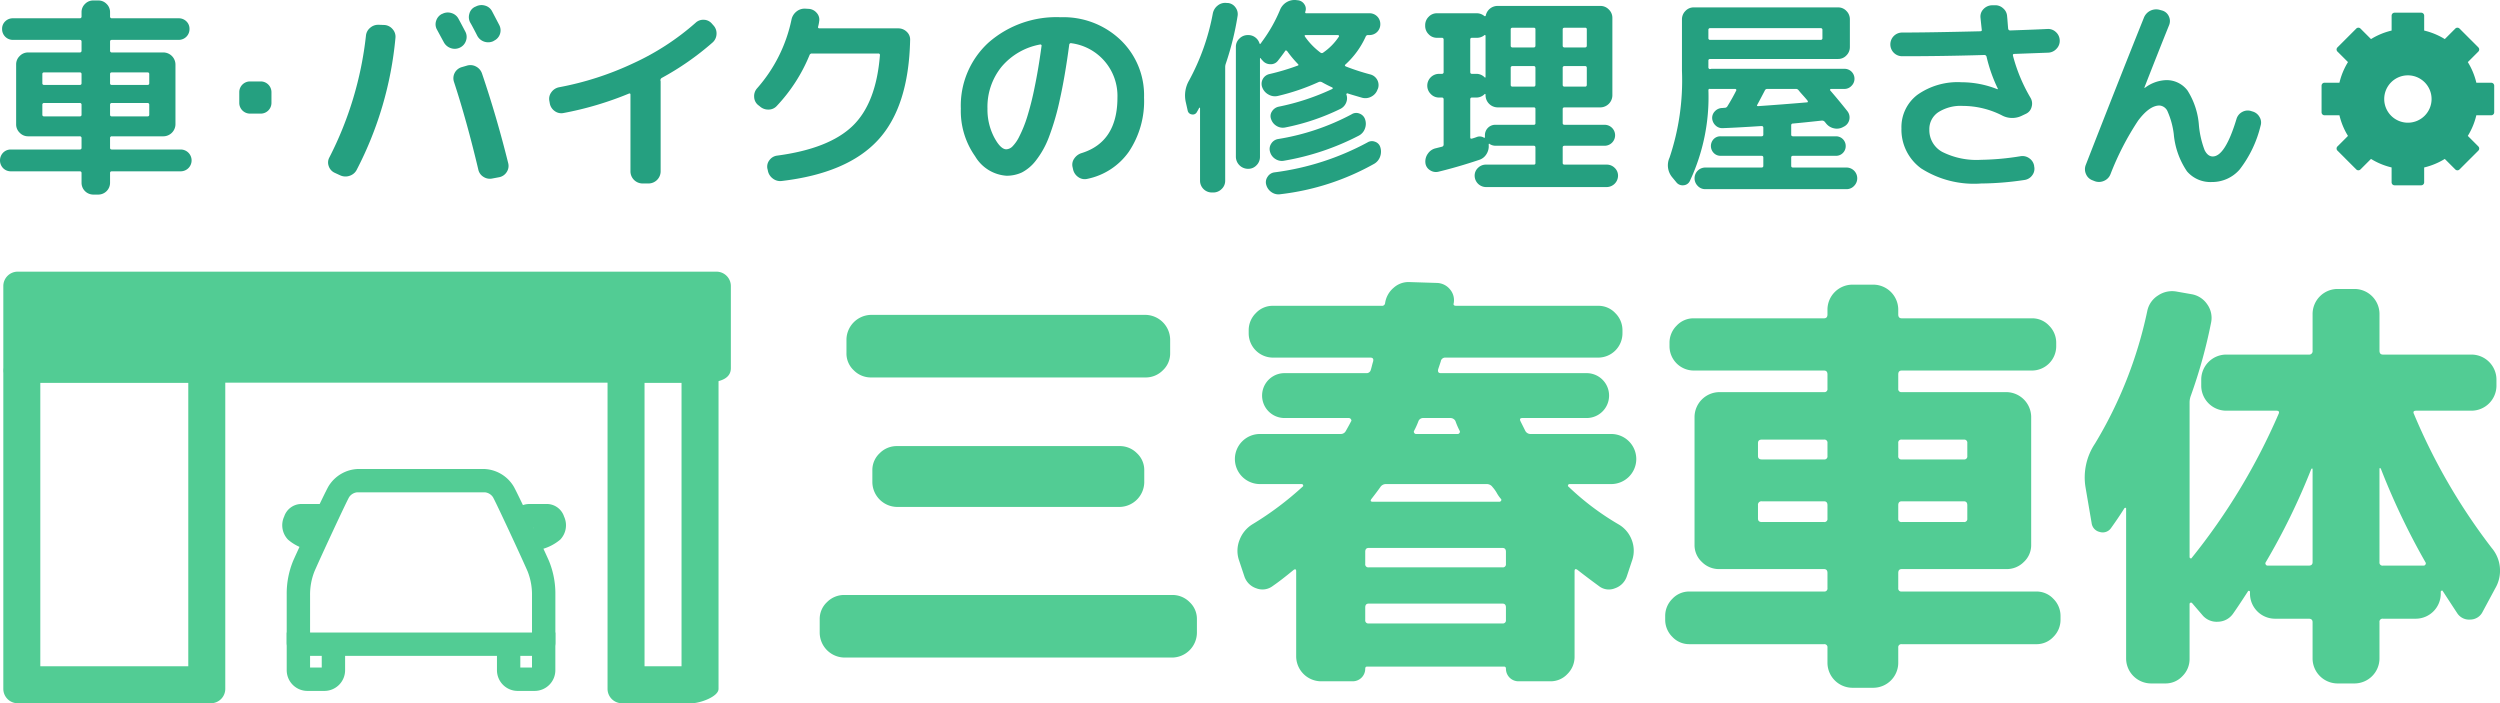 <svg xmlns="http://www.w3.org/2000/svg" width="202.738" height="57.03" viewBox="0 0 202.738 57.03"><defs><style>.cls-1{fill:#25a080;}.cls-2{fill:#52cc94;}</style></defs><g id="レイヤー_2" data-name="レイヤー 2"><g id="メイン"><path class="cls-1" d="M.884,13.893a.855.855,0,0,1-.629-.255.903.903,0,0,1,0-1.258.855.855,0,0,1,.629-.255H6.46c.102,0,.153-.045.153-.136v-.782A.136.136,0,0,0,6.46,11.054H2.278a.929.929,0,0,1-.68-.289.929.929,0,0,1-.289-.68V5.223a.93.93,0,0,1,.289-.68.929.929,0,0,1,.68-.289H6.46a.136.136,0,0,0,.153-.153v-.731c0-.09-.051-.136-.153-.136H1.054a.871.871,0,0,1-.884-.884A.826.826,0,0,1,.425,1.73a.871.871,0,0,1,.629-.247H6.46a.136.136,0,0,0,.153-.153V.99A.916.916,0,0,1,6.894.319.916.916,0,0,1,7.565.038h.408a.917.917,0,0,1,.671.281A.916.916,0,0,1,8.925.99v.34a.136.136,0,0,0,.153.153h5.406a.871.871,0,0,1,.629.247.826.826,0,0,1,.255.62.871.871,0,0,1-.884.884H9.078c-.102,0-.153.045-.153.136v.731a.136.136,0,0,0,.153.153h4.182a.988.988,0,0,1,.969.969v4.862a.988.988,0,0,1-.969.969H9.078a.136.136,0,0,0-.153.153v.782c0,.091.051.136.153.136h5.576a.884.884,0,1,1,0,1.768H9.078c-.102,0-.153.045-.153.136v.799a.957.957,0,0,1-.952.952h-.408a.957.957,0,0,1-.952-.952v-.799c0-.091-.051-.136-.153-.136Zm2.55-7.888v.748c0,.091.051.136.153.136H6.46c.102,0,.153-.045.153-.136V6.006c0-.091-.051-.136-.153-.136h-2.873C3.485,5.869,3.434,5.915,3.434,6.006ZM3.587,9.44H6.46c.102,0,.153-.045.153-.136V8.505A.136.136,0,0,0,6.46,8.351h-2.873a.135.135,0,0,0-.153.153v.799C3.434,9.394,3.485,9.44,3.587,9.44Zm8.364-3.57h-2.873c-.102,0-.153.045-.153.136v.748c0,.091.051.136.153.136h2.873c.102,0,.153-.045.153-.136V6.006C12.104,5.915,12.053,5.869,11.951,5.869ZM12.104,9.303V8.505a.135.135,0,0,0-.153-.153h-2.873a.136.136,0,0,0-.153.153v.799c0,.091.051.136.153.136h2.873C12.053,9.44,12.104,9.394,12.104,9.303Z"/><path class="cls-1" d="M20.259,9.214a.872.872,0,0,1-.855-.855v-.9a.872.872,0,0,1,.855-.855h.9a.872.872,0,0,1,.855.855v.9a.872.872,0,0,1-.855.855Z"/><path class="cls-1" d="M27.141,14.012a.902.902,0,0,1-.484-.544.85.85,0,0,1,.06-.714,28.422,28.422,0,0,0,2.958-9.843.943.943,0,0,1,.34-.654A.994.994,0,0,1,30.728,2.01l.459.017a.945.945,0,0,1,.654.34.91.91,0,0,1,.229.697,28.922,28.922,0,0,1-3.145,10.71.966.966,0,0,1-.578.484,1.022,1.022,0,0,1-.765-.042ZM35.981,3.405q-.086-.153-.544-1.003a.873.873,0,0,1-.068-.714.932.932,0,0,1,.476-.561h.017a.957.957,0,0,1,.748-.068.936.936,0,0,1,.578.476q.187.341.561,1.054a.913.913,0,0,1,.034.731.933.933,0,0,1-.493.544.954.954,0,0,1-.748.034A1,1,0,0,1,35.981,3.405Zm1.87,1.921a.956.956,0,0,1,.748.068,1,1,0,0,1,.493.578q1.189,3.502,2.125,7.276a.893.893,0,0,1-.127.706.922.922,0,0,1-.604.416l-.544.102a.95.95,0,0,1-.731-.127.913.913,0,0,1-.425-.604q-.935-3.943-1.972-7.106a.936.936,0,0,1,.629-1.19Zm2.159-1.989a1.001,1.001,0,0,1-1.309-.442q-.085-.17-.272-.527c-.125-.238-.221-.414-.289-.527a.932.932,0,0,1-.076-.731.846.846,0,0,1,.467-.561L38.582.531a.983.983,0,0,1,.748-.077.906.906,0,0,1,.578.468q.561,1.071.578,1.105a.928.928,0,0,1-.425,1.275Z"/><path class="cls-1" d="M44.583,8.368l-.034-.187A.887.887,0,0,1,44.71,7.485a.998.998,0,0,1,.621-.408,24.792,24.792,0,0,0,6.026-1.946,20.601,20.601,0,0,0,5.041-3.272.9.9,0,0,1,.68-.255.878.878,0,0,1,.646.306l.136.153a.946.946,0,0,1,.246.714.954.954,0,0,1-.332.68,22.633,22.633,0,0,1-4.097,2.856.22.22,0,0,0-.119.204.143.143,0,0,0,.008.042.139.139,0,0,1,.009.042V13.91a.987.987,0,0,1-.969.969h-.51a.987.987,0,0,1-.969-.969V7.672c0-.079-.04-.108-.119-.085a26.755,26.755,0,0,1-5.321,1.581.896.896,0,0,1-.714-.17A.959.959,0,0,1,44.583,8.368Z"/><path class="cls-1" d="M61.617,8.624l-.153-.119a.886.886,0,0,1-.306-.655.943.943,0,0,1,.238-.688,12.145,12.145,0,0,0,2.788-5.559A1.119,1.119,0,0,1,64.584.94a1.043,1.043,0,0,1,.723-.238l.289.017a.916.916,0,0,1,.646.34.795.795,0,0,1,.187.68,2.763,2.763,0,0,1-.085.425q-.034.136.119.136h6.375a.965.965,0,0,1,.697.28.851.851,0,0,1,.272.672q-.119,5.406-2.601,8.1-2.482,2.695-7.803,3.324a.971.971,0,0,1-.739-.204,1.019,1.019,0,0,1-.399-.663l-.034-.136a.847.847,0,0,1,.17-.688.908.908,0,0,1,.629-.366q4.199-.561,6.112-2.405Q71.052,8.369,71.358,4.475a.12.12,0,0,0-.136-.136H65.85a.199.199,0,0,0-.204.136,13.385,13.385,0,0,1-2.635,4.097.897.897,0,0,1-.68.314A1.006,1.006,0,0,1,61.617,8.624Z"/><path class="cls-1" d="M81.608,14.251a3.207,3.207,0,0,1-2.533-1.581A6.358,6.358,0,0,1,77.919,8.81a6.928,6.928,0,0,1,2.244-5.355,8.341,8.341,0,0,1,5.865-2.057,6.701,6.701,0,0,1,4.836,1.836,6.2,6.2,0,0,1,1.913,4.675A7.377,7.377,0,0,1,91.545,12.304a5.451,5.451,0,0,1-3.375,2.202.902.902,0,0,1-.739-.153,1.025,1.025,0,0,1-.416-.646l-.034-.153a.851.851,0,0,1,.136-.697,1.11,1.11,0,0,1,.595-.442q2.907-.901,2.907-4.505a4.303,4.303,0,0,0-3.723-4.403.139.139,0,0,0-.187.119q-.34,2.567-.765,4.462a20.544,20.544,0,0,1-.893,3.06,7.169,7.169,0,0,1-1.045,1.87,3.443,3.443,0,0,1-1.139.969A2.923,2.923,0,0,1,81.608,14.251ZM84.346,3.609a5.343,5.343,0,0,0-3.128,1.811A5.163,5.163,0,0,0,80.079,8.81a4.865,4.865,0,0,0,.527,2.295q.527,1.003,1.003,1.003a.755.755,0,0,0,.493-.229,3.077,3.077,0,0,0,.569-.833A10.156,10.156,0,0,0,83.283,9.533,23.68,23.68,0,0,0,83.895,7.119q.314-1.504.57-3.391A.088.088,0,0,0,84.439,3.634.086.086,0,0,0,84.346,3.609Z"/><path class="cls-1" d="M99.493.242H99.561a.845.845,0,0,1,.629.357.901.901,0,0,1,.17.714,23.212,23.212,0,0,1-.952,3.842.824.824,0,0,0-.051.289v9.214a.904.904,0,0,1-.289.671.945.945,0,0,1-.68.281H98.269a.958.958,0,0,1-.952-.952V8.777a.04.04,0,0,0-.025-.042.038.038,0,0,0-.042.008c-.012.023-.04.077-.085.162-.046.085-.08.145-.102.179a.368.368,0,0,1-.408.195.387.387,0,0,1-.34-.314l-.153-.68a2.431,2.431,0,0,1,.272-1.768A18.394,18.394,0,0,0,98.354,1.093a1.069,1.069,0,0,1,.408-.654A.965.965,0,0,1,99.493.242Zm11.56.833a.871.871,0,0,1,.884.884.871.871,0,0,1-.884.884h-.102a.197.197,0,0,0-.204.136,6.896,6.896,0,0,1-1.649,2.261q-.085.086.051.153a17.961,17.961,0,0,0,1.989.646.892.892,0,0,1,.612,1.139l-.034.068a1.025,1.025,0,0,1-.501.587,1.011,1.011,0,0,1-.756.093q-1.055-.306-1.19-.357c-.012-.011-.032-.003-.06.025-.029.028-.037.048-.026.06a.916.916,0,0,1-.017.671.966.966,0,0,1-.459.501,18.131,18.131,0,0,1-4.488,1.513.967.967,0,0,1-.697-.127.996.996,0,0,1-.442-.553.672.672,0,0,1,.068-.62.843.843,0,0,1,.527-.383A19,19,0,0,0,108.044,7.213a.07.07,0,0,0,0-.119q-.476-.22-.833-.425a.321.321,0,0,0-.272-.017,17.625,17.625,0,0,1-3.281,1.122,1.035,1.035,0,0,1-.765-.094,1.089,1.089,0,0,1-.527-.586.808.808,0,0,1,.578-1.088,18.376,18.376,0,0,0,2.278-.68q.136-.034.034-.136a8.933,8.933,0,0,1-.867-1.037q-.119-.119-.17-.017-.272.391-.595.799a.72.72,0,0,1-.621.272.813.813,0,0,1-.621-.306l-.051-.051a.437.437,0,0,1-.085-.119.06.06,0,0,0-.043-.017c-.017,0-.025.011-.025.034v7.973a.945.945,0,0,1-.28.68.903.903,0,0,1-.671.289h-.034a.988.988,0,0,1-.969-.969V3.796a.902.902,0,0,1,.289-.671.945.945,0,0,1,.68-.281h.034a.928.928,0,0,1,.578.195.937.937,0,0,1,.34.502.057.057,0,0,0,.042.017.059.059,0,0,0,.042-.017.654.654,0,0,0,.06-.085.624.624,0,0,1,.059-.085A12.066,12.066,0,0,0,103.811.786a1.288,1.288,0,0,1,.518-.604A1.259,1.259,0,0,1,105.103.005l.136.017a.704.704,0,0,1,.536.323.641.641,0,0,1,.076.612c-.022.08.006.119.085.119Zm-.153,10.472a.685.685,0,0,1,.612-.051.665.665,0,0,1,.425.442,1.181,1.181,0,0,1-.017.765,1.089,1.089,0,0,1-.476.578,20.242,20.242,0,0,1-7.582,2.465.983.983,0,0,1-.723-.145,1.058,1.058,0,0,1-.45-.603.753.753,0,0,1,.102-.655.772.772,0,0,1,.561-.365A21.673,21.673,0,0,0,110.9,11.548Zm-6.732,1.479a.95.95,0,0,1-.731-.127.976.976,0,0,1-.442-.586.781.781,0,0,1,.094-.663.809.809,0,0,1,.552-.374,19.082,19.082,0,0,0,5.967-2.006.688.688,0,0,1,.637-.06.741.741,0,0,1,.451.45,1.101,1.101,0,0,1-.008.773,1.034,1.034,0,0,1-.501.57A20.697,20.697,0,0,1,104.168,13.027ZM108.571,2.98a.068.068,0,0,0,.008-.085.081.081,0,0,0-.076-.051h-2.618q-.136,0-.051.136a5.649,5.649,0,0,0,1.258,1.292.17.17,0,0,0,.204,0A4.756,4.756,0,0,0,108.571,2.98Z"/><path class="cls-1" d="M116.527,3.065a.902.902,0,0,1-.672-.289.945.945,0,0,1-.28-.68V2.045a.945.945,0,0,1,.28-.68.904.904,0,0,1,.672-.289h3.23a.944.944,0,0,1,.612.221c.057.034.096.023.119-.034a.979.979,0,0,1,.952-.782h8.347a.93.93,0,0,1,.68.289.93.93,0,0,1,.289.68v6.29a.987.987,0,0,1-.969.969h-2.907c-.102,0-.153.045-.153.136V9.984c0,.091.051.136.153.136H130.127a.85.85,0,1,1,0,1.7h-3.247c-.102,0-.153.045-.153.136v1.258c0,.091.051.136.153.136h3.417a.897.897,0,0,1,.646.264.856.856,0,0,1,.272.638.929.929,0,0,1-.918.918h-9.792a.929.929,0,0,1-.918-.918.854.854,0,0,1,.272-.638.896.896,0,0,1,.646-.264h3.876a.12.12,0,0,0,.136-.136V11.972c0-.102-.045-.153-.136-.153h-3.111a.863.863,0,0,1-.459-.136c-.057-.056-.085-.034-.085.068a1.192,1.192,0,0,1-.187.756,1.072,1.072,0,0,1-.612.467q-1.734.579-3.281.952a.851.851,0,0,1-.697-.136.778.778,0,0,1-.357-.595,1.082,1.082,0,0,1,.212-.748,1.039,1.039,0,0,1,.638-.425l.238-.06q.17-.042.238-.06a.175.175,0,0,0,.153-.187V8.063a.136.136,0,0,0-.153-.153h-.221a.902.902,0,0,1-.671-.289.943.943,0,0,1-.281-.68.958.958,0,0,1,.952-.952h.221a.135.135,0,0,0,.153-.153V3.218a.135.135,0,0,0-.153-.153Zm2.703.153V5.836c0,.102.045.153.136.153h.34a.924.924,0,0,1,.68.272q.085.086.085-.051V2.895q0-.034-.042-.051c-.028-.011-.048-.005-.06.017a.95.95,0,0,1-.612.204h-.391C119.275,3.065,119.229,3.115,119.229,3.218Zm0,4.845V11.139q0,.136.136.102a4.189,4.189,0,0,0,.408-.136.65.65,0,0,1,.578.068c.023.011.04.008.051-.008a.107.107,0,0,0,.017-.06v-.136a.841.841,0,0,1,.85-.85h3.111a.12.12,0,0,0,.136-.136V8.844a.12.12,0,0,0-.136-.136h-2.941a.988.988,0,0,1-.969-.969V7.672a.058.058,0,0,0-.025-.051c-.017-.011-.037-.005-.06.017a.922.922,0,0,1-.68.272h-.34C119.275,7.909,119.229,7.961,119.229,8.063Zm3.281-5.678V3.694a.135.135,0,0,0,.153.153h1.717c.09,0,.136-.051.136-.153V2.385a.12.12,0,0,0-.136-.136h-1.717C122.562,2.249,122.511,2.294,122.511,2.385Zm0,3.128V6.872a.135.135,0,0,0,.153.153h1.717c.09,0,.136-.051.136-.153V5.512c0-.102-.045-.153-.136-.153h-1.717A.135.135,0,0,0,122.511,5.512Zm4.216-3.128V3.694a.135.135,0,0,0,.153.153h1.666c.09,0,.136-.051.136-.153V2.385a.12.12,0,0,0-.136-.136h-1.666C126.778,2.249,126.727,2.294,126.727,2.385Zm0,3.128V6.872a.136.136,0,0,0,.153.153h1.666c.09,0,.136-.051.136-.153V5.512c0-.102-.045-.153-.136-.153h-1.666A.135.135,0,0,0,126.727,5.512Z"/><path class="cls-1" d="M135.94,14.778l-.323-.391a1.514,1.514,0,0,1-.221-1.615,19.667,19.667,0,0,0,1.003-7.021V1.569a.945.945,0,0,1,.281-.68.904.904,0,0,1,.671-.289h11.713a.905.905,0,0,1,.672.289.947.947,0,0,1,.28.68V3.813a.945.945,0,0,1-.28.68.903.903,0,0,1-.672.289H138.695c-.102,0-.153.045-.153.136v.561a.121.121,0,0,0,.051.093.102.102,0,0,0,.102.025.224.224,0,0,0,.051-.008.223.223,0,0,1,.051-.009h10.778a.806.806,0,0,1,.569,1.386.782.782,0,0,1-.569.247h-1.105q-.034,0-.051.042a.09.09,0,0,0,0,.076q.68.782,1.394,1.683a.828.828,0,0,1-.255,1.241l-.068.034a1.038,1.038,0,0,1-.757.119,1.103,1.103,0,0,1-.654-.408.489.489,0,0,1-.042-.051.529.529,0,0,0-.042-.051.288.288,0,0,0-.255-.119q-1.564.17-2.329.238a.135.135,0,0,0-.153.153v.748c0,.091.051.136.153.136h3.485a.784.784,0,0,1,.782.782.773.773,0,0,1-.229.569.755.755,0,0,1-.553.23h-3.485c-.102,0-.153.045-.153.136v.68c0,.091.051.136.153.136h4.335a.871.871,0,0,1,.867.867.864.864,0,0,1-.255.621.821.821,0,0,1-.612.264h-11.458a.821.821,0,0,1-.612-.264.862.862,0,0,1-.255-.621.871.871,0,0,1,.867-.867h4.556q.153,0,.153-.136v-.68q0-.136-.153-.136h-3.315a.753.753,0,0,1-.553-.23.811.811,0,0,1-.008-1.122.745.745,0,0,1,.561-.229h3.315c.102,0,.153-.045.153-.136v-.561q0-.136-.153-.136-2.109.136-3.128.17a.769.769,0,0,1-.586-.212.871.871,0,0,1-.28-.569.755.755,0,0,1,.221-.586.817.817,0,0,1,.561-.264c.023,0,.062-.002.119-.008s.096-.009.119-.009a.253.253,0,0,0,.221-.136q.391-.629.714-1.275a.076.076,0,0,0-.009-.076.083.083,0,0,0-.076-.042h-2.023c-.102-.022-.153.011-.153.102a15.98,15.98,0,0,1-1.513,7.378.612.612,0,0,1-.519.332A.636.636,0,0,1,135.94,14.778ZM138.542,2.435v.646a.136.136,0,0,0,.153.153h8.942a.135.135,0,0,0,.153-.153v-.646a.135.135,0,0,0-.153-.153h-8.942A.136.136,0,0,0,138.542,2.435Zm3.961,6.069q-.068.102.085.102,1.972-.136,3.961-.306a.06.06,0,0,0,.059-.077.564.564,0,0,0-.025-.06q-.119-.152-.365-.425-.247-.272-.366-.425a.264.264,0,0,0-.238-.102h-2.278a.21.21,0,0,0-.221.136Q142.707,8.131,142.502,8.505Z"/><path class="cls-1" d="M154.25,4.56a.958.958,0,0,1-.952-.952.959.959,0,0,1,.969-.969q2.091,0,6.307-.102c.113,0,.159-.045.136-.136q-.051-.459-.102-.969a.857.857,0,0,1,.229-.68.986.986,0,0,1,.671-.323H161.73a.923.923,0,0,1,.706.238.902.902,0,0,1,.332.663q.017.153.042.493c.017.227.031.397.042.51a.16.16,0,0,0,.17.136q1.989-.067,3.026-.119a.903.903,0,0,1,.68.255.935.935,0,0,1,.306.663.912.912,0,0,1-.263.689.952.952,0,0,1-.671.314l-2.754.102q-.136,0-.102.153a13.367,13.367,0,0,0,1.428,3.417.914.914,0,0,1,.085.714.828.828,0,0,1-.442.561l-.323.153a1.774,1.774,0,0,1-1.683-.034,7.052,7.052,0,0,0-3.128-.748,3.366,3.366,0,0,0-2.006.519A1.644,1.644,0,0,0,156.46,10.511a2.005,2.005,0,0,0,1.054,1.811,6.186,6.186,0,0,0,3.145.638,21.576,21.576,0,0,0,3.179-.289.942.942,0,0,1,.723.161.923.923,0,0,1,.399.621v.034a.865.865,0,0,1-.145.714.929.929,0,0,1-.621.391,24.684,24.684,0,0,1-3.536.289,7.957,7.957,0,0,1-4.862-1.224,3.888,3.888,0,0,1-1.598-3.247,3.289,3.289,0,0,1,1.292-2.72,5.651,5.651,0,0,1,3.587-1.02,7.842,7.842,0,0,1,2.89.561h.034a.05.05,0,0,0,.017-.034,12.301,12.301,0,0,1-.918-2.601.183.183,0,0,0-.204-.136Q157.564,4.561,154.25,4.56Z"/><path class="cls-1" d="M169.703,14.625a.9.9,0,0,1-.536-.502.955.955,0,0,1-.025-.739q2.652-6.8,4.726-11.968a1.07,1.07,0,0,1,1.292-.612l.187.051a.848.848,0,0,1,.535.467.875.875,0,0,1,.026.706q-.85,2.108-2.006,5.066v.034h.034a3.009,3.009,0,0,1,1.7-.629,2.114,2.114,0,0,1,1.76.841,6.088,6.088,0,0,1,.926,2.831,7.58,7.58,0,0,0,.459,1.998q.256.519.663.519,1.003,0,1.921-3.026a.946.946,0,0,1,.459-.578.924.924,0,0,1,.714-.085l.102.034a.938.938,0,0,1,.595.451.857.857,0,0,1,.085.722,9.373,9.373,0,0,1-1.7,3.545A2.952,2.952,0,0,1,179.376,14.761a2.503,2.503,0,0,1-2.023-.867,6.36,6.36,0,0,1-1.071-3.026,6.504,6.504,0,0,0-.493-1.811.783.783,0,0,0-.663-.501q-.816,0-1.734,1.224a22.702,22.702,0,0,0-2.244,4.352.962.962,0,0,1-.527.536.982.982,0,0,1-.748.025Z"/><path class="cls-1" d="M202.028,6.709h-1.208a5.665,5.665,0,0,0-.692-1.672l.853-.854a.24.24,0,0,0,0-.34l-1.526-1.527a.242.242,0,0,0-.341 0l-.853.854a5.672,5.672,0,0,0-1.672-.692V1.27a.24.24,0,0,0-.24-.241h-2.159a.241.241,0,0,0-.241.241V2.478a5.663,5.663,0,0,0-1.672.692l-.854-.854a.241.241,0,0,0-.34,0L189.556,3.843a.241.241,0,0,0,0,.34l.853.853a5.673,5.673,0,0,0-.692,1.672l-1.208 0a.24.24,0,0,0-.241.241V9.109a.241.241,0,0,0,.241.24h1.208a5.67,5.67,0,0,0,.692,1.672l-.853.854a.241.241,0,0,0,0,.34l1.526,1.526a.241.241,0,0,0,.34-0l.854-.854a5.669,5.669,0,0,0,1.671.692l.001,1.208a.241.241,0,0,0,.241.241l2.159 0a.241.241,0,0,0,.24-.241V13.581a5.69,5.69,0,0,0,1.672-.693l.854.854a.24.24,0,0,0,.34,0l1.527-1.526a.241.241,0,0,0,0-.341l-.854-.854a5.674,5.674,0,0,0,.692-1.672l1.208-0a.241.241,0,0,0,.241-.24V6.95A.241.241,0,0,0,202.028,6.709ZM195.269,9.95a1.92,1.92,0,1,1,1.92-1.92A1.92,1.92,0,0,1,195.269,9.95Z"/><path class="cls-2" d="M68.469,53.324a2.032,2.032,0,0,1-1.995-1.995V50.21a1.859,1.859,0,0,1,.595-1.383,1.945,1.945,0,0,1,1.4-.577H95.069a1.947,1.947,0,0,1,1.4.577,1.861,1.861,0,0,1,.595,1.383v1.12a2.032,2.032,0,0,1-1.995,1.995ZM94.894,28.65a1.858,1.858,0,0,1-.595,1.382,1.944,1.944,0,0,1-1.4.578H70.639a1.942,1.942,0,0,1-1.4-.578,1.855,1.855,0,0,1-.595-1.382V27.53a2.033,2.033,0,0,1,1.995-1.995H92.899A2.033,2.033,0,0,1,94.894,27.53Zm-22.155,7.525H90.799a1.945,1.945,0,0,1,1.4.578,1.859,1.859,0,0,1,.595,1.382v.98a2.033,2.033,0,0,1-1.995,1.995H72.739a2.033,2.033,0,0,1-1.995-1.995v-.98a1.857,1.857,0,0,1,.595-1.382A1.943,1.943,0,0,1,72.739,36.175Z"/><path class="cls-2" d="M102.139,39.255a2.033,2.033,0,0,1-1.995-1.995V37.19a2.032,2.032,0,0,1,1.995-1.995h6.58a.455.455,0,0,0,.42-.245q.279-.489.42-.77c.046-.046.046-.105,0-.175a.206.206,0,0,0-.175-.105H104.169a1.82,1.82,0,1,1,0-3.64h6.615a.351.351,0,0,0,.385-.28c.023-.07.053-.175.087-.315.035-.14.064-.245.087-.315q.105-.349-.21-.35h-7.91a1.971,1.971,0,0,1-1.96-1.96v-.245a1.945,1.945,0,0,1,.577-1.4,1.86,1.86,0,0,1,1.383-.595H112.044a.244.244,0,0,0,.28-.21,1.988,1.988,0,0,1,.683-1.243,1.8,1.8,0,0,1,1.312-.472l2.205.07a1.416,1.416,0,0,1,1.067.525,1.344,1.344,0,0,1,.298,1.12c-.047.14.023.21.21.21h11.515a1.861,1.861,0,0,1,1.383.595,1.945,1.945,0,0,1,.577,1.4v.245a1.971,1.971,0,0,1-1.96,1.96H117.224a.36.36,0,0,0-.385.315l-.21.63q-.07.315.21.315H128.669a1.82,1.82,0,1,1,0,3.64H123.454q-.281,0-.14.28l.385.77a.484.484,0,0,0,.455.245h6.545a2.032,2.032,0,0,1,1.995,1.995v.07a2.033,2.033,0,0,1-1.995,1.995H127.269c-.047,0-.082.029-.105.087-.023.059-.012.1.035.123a21.551,21.551,0,0,0,4.095,3.08,2.446,2.446,0,0,1,1.033,1.242,2.413,2.413,0,0,1,.052,1.593l-.455,1.365a1.521,1.521,0,0,1-.962.963,1.3,1.3,0,0,1-1.312-.193q-.91-.664-1.715-1.295-.245-.174-.245.105v6.93a1.944,1.944,0,0,1-.578,1.4,1.859,1.859,0,0,1-1.382.595h-2.59a1.016,1.016,0,0,1-1.015-1.015c0-.117-.047-.175-.14-.175H110.854c-.094,0-.14.058-.14.175a1.016,1.016,0,0,1-1.015,1.015h-2.59a2.033,2.033,0,0,1-1.995-1.995V46.324q0-.245-.21-.105-1.015.84-1.68,1.295a1.372,1.372,0,0,1-1.348.193,1.519,1.519,0,0,1-.962-.963l-.455-1.365a2.389,2.389,0,0,1,.07-1.61,2.53,2.53,0,0,1,1.05-1.26,25.581,25.581,0,0,0,4.06-3.045c.046-.023.058-.064.035-.123-.023-.058-.059-.087-.105-.087Zm19.985,6.475v-.98q0-.316-.28-.315H110.994q-.281,0-.28.315v.98a.247.247,0,0,0,.28.28h10.85A.247.247,0,0,0,122.124,45.73Zm0,4.55V49.264q0-.315-.28-.315H110.994q-.281,0-.28.315v1.015a.247.247,0,0,0,.28.28h10.85A.247.247,0,0,0,122.124,50.28ZM111.939,39.5q-.245.35-.735.98-.141.209.14.21h10.255a.151.151,0,0,0,.123-.07.126.126,0,0,0,.017-.14,2.695,2.695,0,0,1-.35-.49,2.752,2.752,0,0,0-.35-.49.57.57,0,0,0-.49-.245H112.394A.536.536,0,0,0,111.939,39.5Zm2.73-4.55a.157.157,0,0,0,.018.158.171.171,0,0,0,.157.087h3.36a.171.171,0,0,0,.157-.087.158.158,0,0,0,.018-.158,6.096,6.096,0,0,1-.35-.805.455.455,0,0,0-.42-.245H115.439a.408.408,0,0,0-.42.28A6.19,6.19,0,0,1,114.669,34.949Z"/><path class="cls-2" d="M136.999,52.239a1.86,1.86,0,0,1-1.383-.595,1.945,1.945,0,0,1-.577-1.4V49.965a1.945,1.945,0,0,1,.577-1.4,1.86,1.86,0,0,1,1.383-.595H147.919a.247.247,0,0,0,.28-.28V46.465q0-.315-.28-.315h-8.505a1.943,1.943,0,0,1-1.4-.578,1.856,1.856,0,0,1-.595-1.382v-10.395a2.032,2.032,0,0,1,1.995-1.995H147.919a.247.247,0,0,0,.28-.28V30.364q0-.315-.28-.315H137.349a1.972,1.972,0,0,1-1.96-1.96v-.28a1.947,1.947,0,0,1,.578-1.4,1.86,1.86,0,0,1,1.382-.595H147.919q.28,0,.28-.315v-.42a2.033,2.033,0,0,1,1.995-1.995h1.75a2.033,2.033,0,0,1,1.995,1.995v.42c0,.21.093.315.28.315h10.57a1.86,1.86,0,0,1,1.382.595,1.947,1.947,0,0,1,.578,1.4v.28a1.972,1.972,0,0,1-1.96,1.96H154.219c-.187,0-.28.105-.28.315v1.155a.247.247,0,0,0,.28.28h8.505a2.033,2.033,0,0,1,1.995,1.995v10.395A1.858,1.858,0,0,1,164.124,45.572a1.945,1.945,0,0,1-1.4.578h-8.505c-.187,0-.28.105-.28.315v1.225a.247.247,0,0,0,.28.28h10.92a1.861,1.861,0,0,1,1.383.595,1.945,1.945,0,0,1,.577,1.4v.28a1.945,1.945,0,0,1-.577,1.4,1.861,1.861,0,0,1-1.383.595H154.219a.247.247,0,0,0-.28.28v1.26a2.033,2.033,0,0,1-1.995,1.995h-1.75a2.033,2.033,0,0,1-1.995-1.995V52.52a.247.247,0,0,0-.28-.28ZM142.564,35.929v1.05c0,.187.105.28.315.28h5.04a.247.247,0,0,0,.28-.28v-1.05a.247.247,0,0,0-.28-.28h-5.04Q142.564,35.65,142.564,35.929Zm.315,6.405h5.04a.247.247,0,0,0,.28-.28v-1.085q0-.315-.28-.315h-5.04a.278.278,0,0,0-.315.315v1.085Q142.564,42.335,142.879,42.335Zm16.38-6.685h-5.04a.247.247,0,0,0-.28.28v1.05a.247.247,0,0,0,.28.28h5.04a.247.247,0,0,0,.28-.28v-1.05A.248.248,0,0,0,159.259,35.65Zm.28,6.405v-1.085q0-.315-.28-.315h-5.04c-.187,0-.28.105-.28.315v1.085a.247.247,0,0,0,.28.28h5.04A.248.248,0,0,0,159.539,42.054Z"/><path class="cls-2" d="M169.619,42.405l-.49-2.87a4.942,4.942,0,0,1,.77-3.57,34.534,34.534,0,0,0,4.235-10.745,1.94,1.94,0,0,1,.875-1.26,2.033,2.033,0,0,1,1.505-.315l1.19.21a1.915,1.915,0,0,1,1.278.805,1.89,1.89,0,0,1,.333,1.47,41.157,41.157,0,0,1-1.645,5.95,1.581,1.581,0,0,0-.105.56V45.17a.111.111,0,0,0,.07.105.069.069,0,0,0,.105-.035,50.693,50.693,0,0,0,7.035-11.655q.139-.28-.175-.28h-4.095a2.032,2.032,0,0,1-1.995-1.995v-.56a2.032,2.032,0,0,1,1.995-1.995h6.72a.278.278,0,0,0,.315-.315V25.429a2.033,2.033,0,0,1,1.995-1.995h1.435a2.033,2.033,0,0,1,1.995,1.995V28.44c0,.21.093.315.28.315h7.21a2.033,2.033,0,0,1,1.995,1.995v.56a2.033,2.033,0,0,1-1.995,1.995h-4.515q-.316,0-.175.28a48.503,48.503,0,0,0,6.3,10.85,2.848,2.848,0,0,1,.28,3.29L201.329,49.614a1.121,1.121,0,0,1-.998.63,1.146,1.146,0,0,1-1.067-.525q-.14-.21-1.19-1.82c-.047-.023-.093,0-.14.07v.21a2.033,2.033,0,0,1-1.995,1.995h-2.695a.247.247,0,0,0-.28.28v2.975a2.033,2.033,0,0,1-1.995,1.995h-1.435a2.033,2.033,0,0,1-1.995-1.995v-2.975q0-.28-.315-.28h-2.765a2.033,2.033,0,0,1-1.995-1.995v-.175a.083.083,0,0,0-.07-.087.085.085,0,0,0-.105.052q-.77,1.19-1.19,1.785a1.527,1.527,0,0,1-1.225.665,1.5,1.5,0,0,1-1.26-.525l-.84-.98a.115.115,0,0,0-.14-.035.112.112,0,0,0-.07.105v4.445a1.946,1.946,0,0,1-.578,1.4,1.861,1.861,0,0,1-1.383.595h-1.19a2.033,2.033,0,0,1-1.995-1.995V41.25q0-.07-.053-.07a.119.119,0,0,0-.087.035q-.456.735-1.085,1.61a.813.813,0,0,1-.91.315A.844.844,0,0,1,169.619,42.405Zm14.105,3.22a.156.156,0,0,0,.018.157.171.171,0,0,0,.158.087h3.325c.21,0,.315-.093.315-.28V38.065c0-.047-.012-.07-.035-.07a.102.102,0,0,0-.07.035A53.515,53.515,0,0,1,183.724,45.625Zm9.24-7.595V45.59a.247.247,0,0,0,.28.28h3.29a.172.172,0,0,0,.158-.087.159.159,0,0,0,.018-.157,57.06,57.06,0,0,1-3.64-7.63.103.103,0,0,0-.07-.035C192.976,37.96,192.964,37.983,192.964,38.03Z"/><path class="cls-2" d="M57.101,31.03H.437c.355,0-.168-.523-.168-1.168V23.197A1.168,1.168,0,0,1,1.437,22.03H58.101A1.168,1.168,0,0,1,59.269,23.197v6.665C59.269,30.507,58.746,31.03,57.101,31.03Z"/><path class="cls-2" d="M17.101,57.03H1.437A1.168,1.168,0,0,1,.269,55.862V30.197A1.168,1.168,0,0,1,1.437,29.03H18.101c.645,0,.168.522.168,1.167V55.862A1.168,1.168,0,0,1,17.101,57.03Zm-13.832-3h12v-23h-12Z"/><path class="cls-2" d="M56.101,57.03H50.437A1.168,1.168,0,0,1,49.269,55.862V30.197a1.168,1.168,0,0,1,1.168-1.168h5.665c.645,0,2.168.523,2.168,1.168V55.862C58.269,56.507,56.746,57.03,56.101,57.03Zm-3.832-3h3v-23h-3Z"/><path class="cls-2" d="M26.306,56.03H24.931a1.68,1.68,0,0,1-1.68-1.68v-3.056h1.894v2.842h.947V52.241h1.894v2.108A1.68,1.68,0,0,1,26.306,56.03Z"/><path class="cls-2" d="M25.032,44.582a3.655,3.655,0,0,1-1.677-.823,1.681,1.681,0,0,1-.311-1.868,1.48,1.48,0,0,1,1.303-1.017h1.543a1.455,1.455,0,0,1,.687.179l-.89,1.672a.447.447,0,0,0,.202.043h-.334Z"/><path class="cls-2" d="M43.357,56.03H41.981A1.68,1.68,0,0,1,40.301,54.349V52.241h1.894v1.894h.947V51.293h1.894v3.056A1.68,1.68,0,0,1,43.357,56.03Z"/><path class="cls-2" d="M43.756,44.582l-.527-1.813h-.333a.445.445,0,0,0,.201-.043L42.21,41.052a1.455,1.455,0,0,1,.687-.178h1.546A1.478,1.478,0,0,1,45.743,41.89a1.682,1.682,0,0,1-.31,1.869A3.893,3.893,0,0,1,43.756,44.582Z"/><path class="cls-2" d="M43.976,53.188H24.312a1.061,1.061,0,0,1-1.061-1.061v-3.908a6.973,6.973,0,0,1,.521-2.736c.374-.854,2.549-5.511,2.875-6.057a2.921,2.921,0,0,1,2.409-1.394H39.233a2.92,2.92,0,0,1,2.409,1.394c.326.544,2.501,5.203,2.875,6.057v0a6.973,6.973,0,0,1,.521,2.736v3.908A1.061,1.061,0,0,1,43.976,53.188Zm-18.831-1.894H43.143V48.308a5.115,5.115,0,0,0-.352-1.963h0c-.489-1.129-2.571-5.608-2.812-6.024a.892.892,0,0,0-.641-.395h-10.388a.893.893,0,0,0-.641.396c-.24.415-2.323,4.894-2.811,6.023a5.114,5.114,0,0,0-.352,1.963Z"/></g></g></svg>